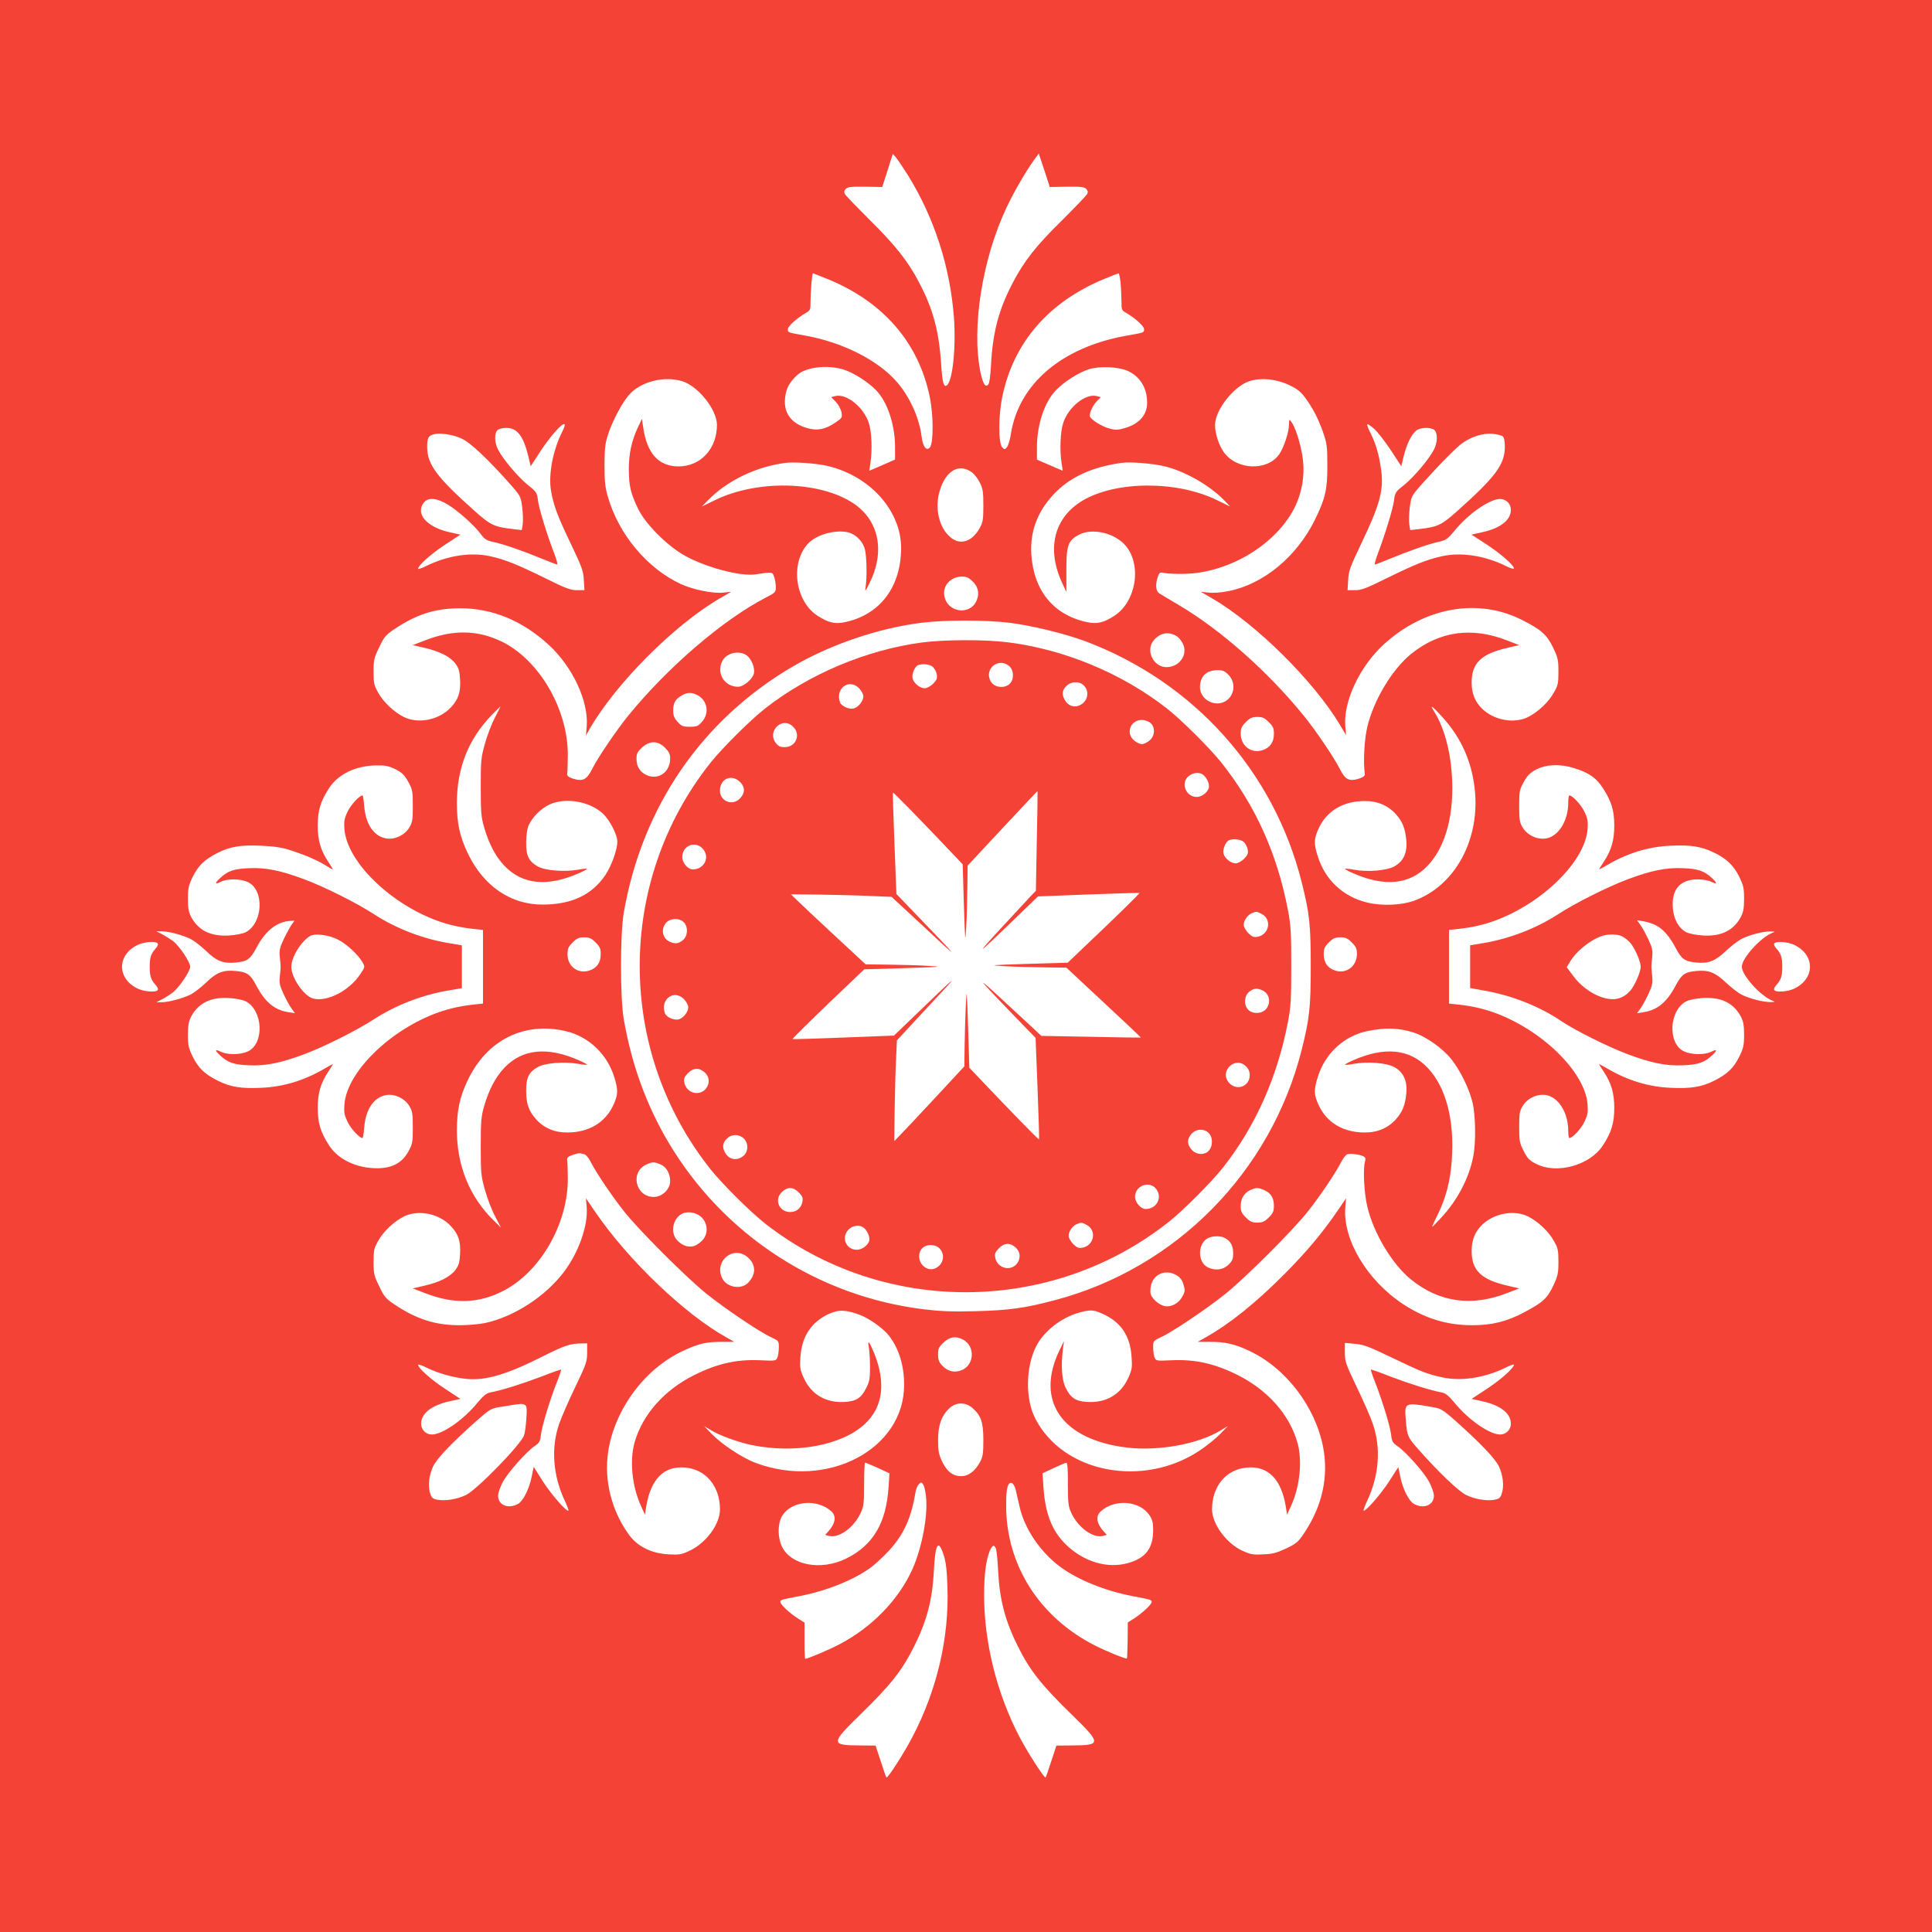<?xml version="1.0" standalone="no"?>
<!DOCTYPE svg PUBLIC "-//W3C//DTD SVG 20010904//EN"
 "http://www.w3.org/TR/2001/REC-SVG-20010904/DTD/svg10.dtd">
<svg version="1.0" xmlns="http://www.w3.org/2000/svg"
 width="1280pt" height="1280pt" viewBox="0 0 1280 1280"
 preserveAspectRatio="xMidYMid meet">
<g transform="translate(0,1280) scale(0.1,-0.1)"
fill="#f44336" stroke="none">
<path d="M0 6400 l0 -6400 6400 0 6400 0 0 6400 0 6400 -6400 0 -6400 0 0
-6400z m6016 5238 c174 -282 278 -603 304 -940 14 -189 -6 -401 -42 -446 -23
-28 -35 9 -42 126 -14 225 -53 373 -147 551 -73 140 -155 244 -329 416 -83 83
-156 158 -162 169 -7 14 -6 22 6 35 14 13 37 15 129 14 l112 -2 35 109 35 110
22 -24 c11 -14 47 -67 79 -118z m1051 -75 c92 1 115 -1 129 -14 12 -13 13 -21
6 -36 -6 -10 -79 -86 -162 -169 -177 -173 -257 -276 -333 -423 -93 -179 -131
-329 -142 -550 -3 -58 -10 -111 -17 -118 -19 -23 -36 4 -52 80 -61 296 12 754
174 1095 51 107 126 236 180 311 l32 44 37 -111 36 -111 112 2z m-1581 -613
c366 -150 601 -421 674 -781 25 -121 25 -303 1 -333 -23 -27 -47 4 -55 71 -15
124 -80 268 -167 366 -125 142 -357 259 -601 303 -121 22 -118 20 -118 43 0
20 58 72 118 107 31 18 32 21 32 80 0 61 10 184 16 184 1 0 46 -18 100 -40z
m1938 -21 c3 -34 6 -90 6 -123 0 -59 1 -62 33 -80 59 -35 117 -87 117 -107 0
-23 3 -22 -117 -43 -426 -76 -711 -317 -765 -647 -6 -41 -18 -82 -27 -92 -13
-16 -16 -16 -30 -2 -27 26 -27 207 -1 334 73 359 305 628 671 781 52 21 97 39
100 39 3 1 9 -27 13 -60z m-1836 -577 c68 -22 160 -80 215 -136 77 -79 127
-229 127 -381 l0 -80 -85 -37 -86 -37 8 52 c13 87 8 208 -11 265 -35 106 -148
196 -222 178 l-27 -7 31 -32 c17 -18 33 -48 37 -68 6 -35 5 -38 -38 -67 -67
-47 -123 -58 -190 -38 -123 36 -171 124 -136 249 12 43 59 101 100 123 72 37
188 43 277 16z m1883 -9 c82 -37 129 -113 129 -211 0 -81 -52 -140 -147 -168
-45 -13 -63 -14 -100 -4 -53 13 -133 64 -133 85 0 26 21 70 47 97 l26 27 -28
7 c-73 18 -186 -72 -221 -178 -19 -57 -24 -178 -11 -265 l8 -52 -86 37 -85 37
0 80 c0 152 50 302 127 381 53 54 146 114 212 136 72 24 197 19 262 -9z
m-2953 -68 c107 -32 232 -189 232 -290 0 -158 -108 -275 -254 -275 -133 0
-210 86 -235 260 l-8 55 -26 -55 c-42 -88 -61 -175 -61 -280 1 -109 11 -155
61 -260 48 -100 191 -244 306 -309 141 -80 375 -142 475 -126 111 17 109 17
121 -17 6 -17 11 -47 11 -67 0 -34 -3 -38 -66 -70 -284 -147 -651 -462 -912
-783 -79 -97 -203 -280 -241 -357 -35 -68 -61 -80 -127 -59 -30 11 -38 18 -36
33 2 11 3 65 4 120 2 304 -188 632 -437 754 -161 78 -323 81 -510 8 l-80 -31
77 -18 c100 -23 170 -58 205 -104 22 -30 28 -49 31 -104 5 -85 -10 -132 -60
-186 -77 -83 -213 -112 -311 -65 -65 32 -138 100 -172 163 -27 47 -30 62 -30
138 0 77 3 92 37 161 31 67 44 82 95 117 151 102 275 142 443 142 212 0 410
-82 583 -240 161 -147 268 -377 254 -544 l-5 -59 22 39 c170 299 559 691 864
869 l76 44 -51 -5 c-65 -8 -197 18 -281 56 -221 101 -413 329 -484 577 -19 64
-23 102 -23 213 1 121 4 143 28 215 32 92 95 206 138 253 79 85 228 122 347
87z m4019 -24 c53 -25 79 -44 105 -79 53 -70 93 -147 124 -237 25 -72 28 -94
28 -215 1 -162 -13 -222 -83 -365 -121 -244 -339 -424 -570 -471 -52 -10 -103
-14 -134 -10 l-51 5 76 -44 c291 -170 672 -547 846 -838 l40 -68 -5 58 c-14
165 95 397 254 543 270 247 624 310 914 164 128 -64 167 -98 208 -183 33 -69
36 -84 36 -161 0 -76 -3 -91 -30 -138 -34 -63 -107 -131 -172 -163 -92 -45
-223 -21 -302 54 -48 46 -71 101 -71 175 0 129 63 190 238 230 l77 18 -80 31
c-236 92 -450 61 -638 -91 -124 -102 -246 -304 -288 -481 -20 -82 -28 -233
-17 -310 2 -15 -6 -22 -36 -33 -66 -21 -92 -9 -127 59 -38 77 -162 260 -241
357 -238 293 -548 567 -824 731 -60 36 -119 71 -131 78 -26 15 -30 59 -12 112
10 29 14 31 43 25 17 -4 74 -7 126 -6 315 3 649 216 755 479 40 100 51 208 32
313 -16 89 -47 183 -72 216 -13 18 -14 17 -15 -18 0 -51 -34 -153 -65 -198
-78 -112 -281 -105 -366 13 -34 47 -59 124 -59 182 0 98 125 257 228 290 75
24 174 15 259 -24z m-4811 -309 c-62 -122 -93 -282 -76 -389 16 -98 42 -169
133 -358 72 -151 82 -178 85 -237 l4 -68 -50 0 c-42 0 -74 12 -203 76 -191 94
-272 127 -373 149 -126 28 -281 4 -418 -63 -32 -16 -58 -25 -58 -20 0 21 84
97 177 158 l103 68 -72 16 c-152 34 -229 124 -169 197 29 36 85 30 158 -14 69
-42 175 -137 218 -195 26 -35 38 -43 85 -53 66 -14 190 -57 319 -110 51 -21
97 -39 102 -39 5 0 -3 30 -17 68 -49 125 -104 305 -110 358 -6 50 -10 56 -67
101 -64 52 -166 172 -197 234 -25 47 -26 111 -3 130 9 8 35 14 59 14 70 0 112
-54 144 -187 l16 -67 69 106 c96 145 196 234 141 125z m5381 14 c21 -19 69
-81 108 -139 l69 -106 16 67 c19 77 48 138 80 167 26 24 98 27 123 6 23 -19
22 -83 -3 -130 -31 -62 -133 -182 -197 -234 -57 -45 -61 -51 -67 -101 -6 -53
-61 -232 -109 -358 -14 -38 -22 -68 -18 -68 5 0 51 18 102 39 126 52 252 96
319 111 50 11 60 18 106 73 93 114 233 211 303 211 39 0 71 -32 71 -71 0 -68
-67 -122 -189 -149 l-72 -16 91 -59 c95 -61 190 -143 190 -164 0 -7 -22 -1
-57 17 -138 67 -293 91 -419 63 -101 -22 -182 -55 -373 -149 -129 -64 -161
-76 -203 -76 l-50 0 4 68 c3 59 13 86 85 237 126 263 152 358 133 495 -14 99
-34 169 -71 243 -16 31 -25 57 -19 57 5 0 27 -15 47 -34z m-6050 -61 c59 -26
180 -141 326 -306 66 -75 67 -78 77 -151 5 -42 6 -92 3 -113 l-6 -37 -53 6
c-129 15 -151 25 -253 115 -259 231 -321 313 -321 432 0 58 8 72 45 82 40 11
126 -2 182 -28z m6899 14 c9 -7 14 -31 14 -68 0 -119 -62 -201 -321 -432 -102
-90 -124 -100 -253 -115 l-53 -6 -6 37 c-3 21 -2 71 3 113 10 73 11 76 77 151
118 132 232 248 274 277 62 43 136 65 197 60 29 -3 60 -10 68 -17z m-4478
-195 c283 -64 492 -296 492 -544 0 -259 -140 -443 -372 -492 -66 -14 -108 -4
-179 41 -151 95 -186 349 -66 479 52 56 164 91 252 78 58 -9 109 -56 125 -115
12 -44 15 -184 5 -249 -5 -34 -3 -33 25 23 106 212 64 417 -107 531 -224 148
-637 157 -917 20 l-86 -42 38 39 c129 133 324 227 522 251 56 6 200 -4 268
-20z m2227 -1 c135 -29 305 -125 403 -225 l42 -44 -86 42 c-265 130 -666 129
-889 -1 -192 -113 -244 -321 -137 -549 l27 -58 0 144 c0 168 11 197 85 236 89
46 239 10 309 -75 108 -130 67 -372 -78 -464 -70 -45 -113 -55 -178 -41 -221
46 -354 207 -370 447 -10 151 38 281 145 397 108 116 253 184 457 212 50 7
196 -4 270 -21z m-1266 -42 c16 -12 40 -42 53 -69 20 -40 23 -62 23 -152 0
-93 -3 -110 -25 -150 -51 -91 -131 -115 -196 -57 -73 63 -102 191 -69 302 39
136 127 188 214 126z m7 -725 c38 -38 45 -85 20 -134 -42 -81 -166 -72 -202
14 -32 77 22 153 110 154 30 0 45 -7 72 -34z m234 -271 c152 -18 380 -74 515
-125 716 -271 1245 -861 1429 -1595 52 -206 60 -282 60 -555 0 -273 -8 -349
-60 -555 -204 -811 -834 -1449 -1639 -1660 -196 -52 -300 -66 -520 -72 -154
-4 -232 -1 -340 12 -706 85 -1332 493 -1696 1106 -147 248 -243 513 -296 814
-25 142 -25 568 0 710 122 701 518 1277 1119 1629 250 146 567 254 853 290
150 19 423 19 575 1z m1118 -91 c12 -8 30 -30 39 -49 35 -73 -23 -155 -109
-155 -85 0 -139 108 -87 174 42 54 102 65 157 30z m-2845 -131 c29 -26 49 -80
42 -114 -9 -39 -68 -89 -106 -89 -90 0 -145 91 -103 171 29 57 120 74 167 32z
m3186 -124 c53 -53 40 -144 -26 -178 -71 -36 -163 18 -163 96 1 73 41 112 117
113 33 0 48 -6 72 -31z m-3519 -134 c67 -35 82 -120 31 -177 -26 -29 -35 -33
-81 -33 -46 0 -55 4 -81 33 -22 24 -29 42 -29 73 0 51 13 75 53 99 38 24 68
25 107 5z m-1341 -149 c-21 -40 -51 -118 -66 -172 -26 -92 -28 -113 -28 -289
0 -168 3 -199 23 -268 31 -107 75 -191 133 -252 119 -126 286 -143 497 -49 30
13 53 26 51 28 -2 2 -29 0 -59 -6 -89 -16 -218 -6 -266 21 -61 34 -79 71 -78
161 0 45 7 90 16 111 25 56 83 114 141 140 104 47 262 20 350 -60 45 -41 97
-140 97 -187 0 -53 -38 -159 -79 -221 -89 -132 -224 -196 -416 -196 -211 -1
-391 122 -495 338 -54 114 -73 198 -73 335 0 231 76 423 231 583 31 31 57 57
58 57 1 0 -16 -33 -37 -74z m6280 0 c121 -134 190 -288 211 -469 39 -336 -129
-647 -403 -745 -83 -30 -213 -35 -307 -12 -161 38 -282 151 -330 309 -27 85
-25 115 8 186 54 113 160 176 297 178 87 2 159 -28 211 -85 46 -51 63 -94 71
-173 8 -84 -18 -141 -79 -175 -50 -28 -177 -39 -268 -22 -30 6 -57 8 -59 6 -2
-2 21 -15 51 -28 211 -94 378 -77 497 49 122 128 179 349 159 614 -11 158 -54
307 -115 405 -35 54 -16 42 56 -38z m-1153 -30 c29 -29 34 -41 34 -79 0 -54
-26 -91 -75 -107 -75 -25 -145 29 -145 110 0 34 6 48 34 76 28 28 42 34 76 34
34 0 48 -6 76 -34z m-4000 -170 c27 -27 34 -42 34 -72 0 -88 -76 -143 -152
-111 -47 20 -71 57 -71 109 0 35 6 47 36 75 52 47 105 47 153 -1z m-1785 -143
c44 -23 59 -38 84 -83 28 -51 30 -62 30 -160 0 -93 -3 -109 -24 -144 -31 -50
-96 -80 -152 -71 -82 14 -136 93 -146 214 -3 39 -8 71 -11 71 -20 0 -75 -59
-98 -105 -23 -48 -26 -64 -22 -120 18 -215 304 -494 623 -608 75 -26 145 -42
238 -52 l57 -6 0 -244 0 -244 -57 -6 c-93 -10 -163 -26 -238 -52 -319 -114
-605 -393 -623 -608 -4 -56 -1 -72 22 -120 23 -46 78 -105 98 -105 3 0 8 32
11 71 10 121 64 200 146 214 56 9 121 -21 152 -71 21 -35 24 -51 24 -144 0
-98 -2 -109 -30 -160 -41 -74 -107 -110 -206 -110 -137 0 -259 58 -319 152
-56 86 -75 148 -75 248 0 98 20 165 70 240 19 28 32 50 30 50 -2 0 -27 -14
-55 -30 -133 -78 -272 -121 -420 -127 -133 -6 -203 5 -287 47 -87 44 -128 83
-165 157 -29 59 -33 77 -33 148 0 63 5 89 22 121 48 89 130 129 250 122 45 -3
92 -12 111 -22 114 -59 125 -278 16 -331 -49 -24 -137 -25 -181 -3 -40 20 -42
10 -5 -24 51 -48 91 -62 192 -66 110 -5 210 15 367 74 129 48 346 157 457 229
149 97 329 166 509 195 l77 13 0 142 0 142 -77 13 c-178 28 -362 99 -508 195
-111 72 -328 181 -458 229 -157 59 -257 79 -367 74 -101 -4 -141 -18 -192 -66
-37 -34 -35 -44 5 -24 44 22 132 21 181 -3 109 -53 98 -272 -16 -331 -19 -10
-66 -19 -111 -22 -120 -7 -202 33 -250 122 -17 32 -22 58 -22 121 0 71 4 89
33 148 37 74 78 113 165 157 84 42 154 53 287 47 86 -4 136 -11 197 -31 97
-31 179 -67 233 -101 22 -14 42 -25 44 -25 3 0 -10 22 -29 50 -50 75 -70 142
-70 240 0 100 19 162 75 248 61 94 178 150 316 151 58 1 80 -4 125 -26z m7808
8 c97 -30 148 -65 191 -133 56 -86 75 -148 75 -248 0 -98 -20 -165 -70 -240
-19 -28 -32 -50 -30 -50 2 0 27 14 55 30 133 78 272 121 420 127 129 6 197 -4
280 -43 85 -39 135 -86 172 -161 29 -59 33 -77 33 -148 0 -63 -5 -89 -22 -121
-48 -89 -130 -129 -250 -122 -45 3 -92 12 -111 22 -50 26 -83 85 -89 159 -10
125 47 191 167 191 31 0 69 -7 88 -16 39 -20 41 -10 5 24 -52 48 -92 62 -193
66 -110 5 -210 -15 -367 -74 -129 -48 -346 -157 -457 -229 -149 -97 -329 -166
-508 -195 l-78 -13 0 -142 0 -141 94 -17 c183 -32 367 -105 510 -202 90 -61
313 -172 439 -219 157 -59 257 -79 367 -74 101 4 141 18 193 66 36 34 34 44
-5 24 -45 -22 -133 -21 -182 3 -109 52 -98 272 16 331 19 10 66 19 111 22 120
7 202 -33 250 -122 17 -32 22 -58 22 -121 0 -71 -4 -89 -33 -148 -37 -74 -78
-113 -165 -157 -84 -42 -154 -53 -287 -47 -148 6 -287 49 -420 127 -28 16 -53
30 -55 30 -2 0 11 -22 30 -50 50 -75 70 -142 70 -240 0 -100 -19 -162 -75
-248 -85 -132 -304 -193 -441 -124 -46 23 -58 35 -84 86 -28 55 -30 68 -30
161 0 88 3 105 24 139 32 51 96 80 154 71 83 -14 147 -118 147 -237 0 -26 3
-48 7 -48 21 0 75 58 99 105 23 48 26 64 22 120 -18 215 -304 494 -623 608
-75 26 -145 42 -237 52 l-58 6 0 244 0 244 58 6 c92 10 162 26 237 52 319 114
605 393 623 608 4 56 1 72 -22 120 -24 47 -78 105 -99 105 -4 0 -7 -22 -7 -48
0 -119 -64 -223 -147 -237 -58 -9 -122 20 -154 71 -21 35 -24 51 -24 144 0 99
2 108 31 160 24 44 41 60 84 83 66 33 157 37 249 8z m-8499 -1040 c-11 -17
-34 -59 -51 -95 -26 -56 -30 -74 -25 -119 7 -64 7 -60 0 -124 -5 -45 -1 -63
25 -119 17 -36 40 -79 53 -96 l22 -31 -43 7 c-92 14 -155 67 -212 175 -40 76
-61 91 -137 98 -83 8 -127 -9 -197 -77 -33 -32 -79 -67 -102 -79 -53 -26 -146
-51 -192 -51 l-35 0 37 19 c21 11 53 31 71 45 42 32 116 141 116 171 0 31 -71
137 -113 170 -20 14 -53 35 -74 46 l-37 19 35 0 c46 0 139 -25 192 -51 23 -12
69 -47 102 -79 70 -68 114 -85 197 -77 76 7 97 22 137 98 60 114 138 175 229
178 l23 1 -21 -29z m9038 0 c51 -26 93 -74 133 -150 40 -76 61 -91 137 -98 83
-8 126 10 197 77 33 31 79 67 102 79 53 27 146 51 193 50 32 0 33 -1 11 -10
-78 -31 -201 -168 -201 -224 0 -56 123 -193 201 -224 22 -9 21 -10 -11 -10
-47 -1 -140 23 -193 50 -23 12 -69 48 -102 79 -71 67 -114 85 -197 77 -76 -7
-97 -22 -137 -98 -57 -108 -120 -161 -212 -175 l-43 -7 22 31 c13 17 36 60 53
96 26 56 30 74 25 119 -3 28 -5 57 -5 62 0 6 2 34 5 62 5 45 1 63 -25 119 -17
36 -40 79 -53 96 l-22 31 43 -7 c24 -3 59 -15 79 -25z m-8729 -96 c57 -28 135
-101 163 -151 17 -30 17 -31 -17 -81 -72 -107 -217 -182 -309 -159 -61 15
-146 137 -146 211 0 63 65 169 125 204 32 19 125 7 184 -24z m8509 21 c15 -8
37 -25 49 -38 31 -32 73 -127 73 -163 0 -36 -42 -131 -73 -163 -32 -35 -71
-52 -114 -52 -86 1 -195 66 -259 153 l-44 59 18 30 c42 75 141 154 222 179 41
12 99 10 128 -5z m-6802 -40 c29 -29 34 -41 34 -79 0 -54 -26 -91 -75 -107
-75 -25 -145 27 -145 107 0 38 5 50 34 79 28 28 42 34 76 34 34 0 48 -6 76
-34z m5010 0 c28 -28 34 -42 34 -76 0 -81 -70 -135 -145 -110 -49 16 -75 53
-75 107 0 38 5 50 34 79 28 28 42 34 76 34 34 0 48 -6 76 -34z m-7911 -7 c4
-6 -2 -20 -13 -32 -32 -36 -40 -59 -40 -122 0 -63 8 -86 40 -122 11 -12 17
-26 13 -32 -10 -17 -86 -12 -130 8 -142 66 -142 226 0 292 44 20 120 25 130 8z
m10840 -8 c142 -66 142 -226 0 -292 -44 -20 -120 -25 -130 -8 -4 6 2 20 13 32
32 36 40 59 40 122 0 63 -8 86 -40 122 -11 12 -17 26 -13 32 10 17 86 12 130
-8z m-8135 -573 c151 -36 273 -152 320 -305 27 -87 25 -117 -8 -188 -54 -113
-160 -176 -297 -178 -87 -2 -159 28 -211 85 -51 57 -67 101 -68 188 -1 90 17
127 78 161 48 27 177 37 266 21 30 -6 57 -8 59 -6 2 2 -21 15 -51 28 -211 94
-378 77 -497 -49 -58 -61 -102 -145 -133 -252 -20 -69 -23 -100 -23 -268 0
-176 2 -197 28 -289 15 -54 45 -133 67 -174 l39 -75 -45 44 c-161 155 -247
365 -247 599 0 132 18 218 68 325 126 273 375 399 655 333z m5613 -8 c82 -25
195 -105 253 -178 58 -73 119 -197 140 -287 20 -84 23 -262 5 -355 -28 -145
-105 -293 -215 -410 -28 -30 -53 -56 -57 -58 -3 -1 14 37 38 85 53 108 81 218
91 351 20 268 -37 488 -159 617 -119 126 -286 143 -497 49 -30 -13 -53 -26
-51 -28 2 -2 29 0 59 6 91 17 218 6 268 -22 61 -34 87 -91 79 -175 -8 -79 -25
-122 -71 -173 -52 -57 -124 -87 -211 -85 -137 2 -243 65 -297 178 -33 71 -35
101 -8 188 49 158 174 274 330 306 120 24 202 22 303 -9z m-5495 -806 c14 -4
32 -24 46 -53 38 -74 142 -228 224 -331 99 -124 409 -434 542 -541 123 -99
353 -254 428 -288 51 -24 52 -25 52 -67 0 -24 -4 -54 -9 -67 -9 -23 -11 -24
-115 -19 -155 7 -284 -22 -436 -98 -199 -99 -342 -261 -395 -444 -35 -121 -18
-294 42 -424 l26 -57 8 52 c30 184 118 273 259 260 137 -12 230 -124 230 -277
0 -96 -88 -218 -195 -271 -58 -28 -71 -31 -142 -27 -114 5 -206 50 -263 126
-117 159 -169 360 -141 552 42 282 242 552 496 670 102 48 154 60 257 60 l83
0 -50 28 c-278 154 -655 515 -873 835 l-60 88 5 -58 c10 -121 -52 -299 -151
-430 -123 -163 -332 -298 -525 -339 -36 -7 -111 -14 -167 -14 -161 0 -288 41
-437 142 -51 35 -64 50 -95 117 -34 69 -37 84 -37 161 0 76 3 91 30 138 34 63
107 131 172 163 98 47 234 18 311 -65 50 -54 65 -101 60 -186 -3 -55 -9 -74
-31 -104 -35 -46 -105 -81 -205 -104 l-77 -18 80 -31 c190 -74 352 -70 514 12
250 125 435 447 433 750 -1 55 -2 109 -4 120 -2 15 6 23 32 32 41 14 48 15 78
7z m5165 -15 c13 -7 16 -16 11 -32 -15 -47 -7 -212 15 -302 42 -177 164 -379
288 -481 188 -152 402 -183 638 -91 l80 31 -77 18 c-175 40 -238 101 -238 230
0 74 23 129 71 175 79 75 210 99 302 54 65 -32 138 -100 172 -163 27 -47 30
-62 30 -138 0 -76 -4 -93 -34 -158 -40 -84 -69 -111 -194 -177 -112 -60 -213
-85 -341 -85 -170 0 -313 44 -459 139 -240 158 -402 429 -384 644 l5 58 -60
-88 c-95 -139 -202 -267 -348 -414 -191 -192 -367 -333 -525 -421 l-50 -28 85
0 c97 0 163 -15 255 -59 243 -113 439 -369 491 -639 37 -193 -5 -387 -121
-562 -44 -67 -54 -75 -124 -109 -62 -29 -90 -37 -153 -39 -66 -4 -84 0 -135
23 -107 48 -203 179 -203 275 0 153 93 265 230 277 141 13 229 -76 259 -260
l8 -52 26 57 c60 131 77 302 42 423 -53 184 -196 345 -395 445 -152 76 -281
105 -436 98 -104 -5 -106 -4 -115 19 -5 13 -9 43 -9 67 0 42 1 43 52 67 75 34
305 189 428 288 133 107 443 417 542 541 82 103 186 257 224 332 13 25 32 49
41 51 23 7 82 -2 106 -14z m-4658 -53 c40 -17 65 -60 65 -112 0 -53 -53 -104
-108 -104 -123 0 -160 167 -47 216 39 17 49 17 90 0z m3999 -170 c45 -19 66
-52 66 -104 0 -37 -6 -50 -34 -78 -28 -28 -42 -34 -76 -34 -34 0 -48 6 -76 34
-28 28 -34 42 -34 75 0 50 23 89 65 107 39 17 49 17 89 0z m-3721 -186 c39
-44 38 -110 -2 -150 -16 -16 -40 -32 -55 -36 -38 -9 -74 3 -107 36 -52 51 -32
152 35 181 40 17 99 3 129 -31z m3460 -131 c39 -20 57 -51 57 -101 0 -39 -5
-52 -31 -77 -34 -34 -85 -41 -134 -19 -71 32 -73 156 -4 194 30 16 83 18 112
3z m-3159 -129 c55 -49 56 -111 4 -167 -45 -49 -141 -34 -172 26 -59 114 72
224 168 141z m2843 -120 c22 -13 36 -32 44 -61 11 -37 11 -46 -7 -78 -27 -50
-82 -77 -129 -61 -19 6 -46 25 -61 43 -22 26 -25 38 -21 76 10 87 97 128 174
81z m-2101 -261 c64 -24 159 -92 195 -140 65 -85 99 -196 99 -324 1 -426 -507
-694 -981 -518 -90 33 -226 123 -294 193 l-50 52 45 -27 c58 -36 177 -79 271
-99 290 -59 597 -2 749 140 119 111 140 268 64 463 -33 81 -48 101 -38 46 4
-22 8 -80 8 -130 0 -76 -3 -98 -24 -139 -33 -67 -66 -89 -139 -94 -127 -9
-226 48 -276 159 -25 56 -27 70 -22 139 9 134 70 228 182 282 69 33 116 32
211 -3z m1619 2 c115 -55 173 -145 182 -281 5 -69 3 -83 -22 -139 -50 -111
-149 -168 -276 -159 -73 5 -106 27 -138 92 -26 51 -33 147 -19 256 l7 55 -29
-60 c-164 -337 16 -595 450 -646 210 -24 474 25 620 116 l45 27 -50 -52 c-27
-28 -88 -77 -135 -109 -376 -252 -907 -150 -1091 211 -67 130 -64 340 6 479
51 100 168 191 286 223 77 21 97 19 164 -13z m-935 -166 c81 -42 77 -166 -7
-202 -48 -20 -92 -10 -129 28 -23 24 -29 39 -29 75 0 40 5 50 37 80 42 38 80
44 128 19z m-2490 -87 c0 -58 -6 -76 -79 -228 -44 -91 -92 -201 -107 -245 -54
-158 -41 -338 36 -504 17 -35 28 -66 26 -69 -11 -11 -116 110 -171 196 l-59
94 -13 -63 c-17 -86 -58 -166 -93 -184 -65 -34 -130 -6 -130 56 0 17 14 58 31
90 34 63 155 200 212 239 30 20 36 31 41 75 6 56 62 240 108 354 16 40 27 75
25 77 -1 2 -61 -19 -132 -47 -124 -47 -260 -90 -335 -104 -27 -5 -47 -21 -86
-68 -93 -114 -233 -211 -303 -211 -39 0 -71 32 -71 71 0 68 67 122 188 149
l72 16 -103 68 c-93 61 -177 137 -177 158 0 5 26 -4 58 -20 76 -37 179 -66
267 -74 127 -11 264 30 508 153 133 67 176 81 240 82 l47 1 0 -62z m5318 -26
c203 -98 244 -115 346 -137 126 -28 281 -4 419 63 31 16 57 25 57 20 0 -21
-84 -97 -177 -158 l-103 -68 72 -16 c121 -27 188 -81 188 -149 0 -39 -32 -71
-71 -71 -70 0 -210 97 -303 211 -39 47 -59 63 -86 68 -75 14 -211 57 -335 104
-71 28 -131 49 -132 47 -2 -2 9 -37 25 -77 48 -122 101 -294 108 -351 5 -47
11 -57 41 -78 58 -39 177 -174 211 -237 18 -34 32 -75 32 -92 0 -62 -65 -90
-130 -56 -35 18 -76 98 -93 183 l-13 62 -59 -92 c-55 -86 -160 -206 -171 -196
-2 3 9 34 26 69 77 166 90 346 36 504 -15 44 -63 154 -107 245 -73 153 -79
170 -79 229 l0 64 65 -6 c56 -4 91 -17 233 -85z m-5729 -321 c11 -7 13 -27 8
-93 -3 -46 -10 -94 -15 -108 -25 -65 -312 -359 -385 -395 -59 -28 -136 -41
-190 -31 -30 6 -38 13 -47 42 -16 49 -8 121 20 180 26 53 123 154 282 296 95
83 100 87 165 97 139 23 144 23 162 12z m2961 -17 c59 -50 75 -96 75 -214 0
-89 -3 -111 -22 -146 -33 -61 -76 -94 -125 -94 -55 0 -95 31 -127 99 -22 47
-26 70 -26 141 0 98 23 162 76 211 42 39 104 41 149 3z m3048 4 c59 -10 69
-15 160 -96 159 -142 256 -243 282 -296 28 -59 36 -131 20 -180 -9 -29 -17
-36 -47 -42 -53 -10 -131 3 -189 31 -51 25 -185 153 -319 305 -69 78 -73 87
-81 190 -10 119 -9 120 174 88z m-3673 -403 l78 -36 -6 -92 c-16 -239 -103
-385 -281 -473 -167 -82 -365 -45 -425 79 -31 64 -29 160 4 209 65 96 230 109
323 25 35 -32 27 -81 -21 -134 l-20 -22 27 -7 c65 -16 164 56 209 154 19 41
22 65 22 190 0 78 3 142 6 142 4 0 41 -16 84 -35z m1260 -107 c0 -126 3 -149
22 -190 45 -98 144 -170 209 -154 l27 7 -20 22 c-48 53 -56 102 -20 134 92 84
257 71 322 -25 20 -30 25 -49 25 -102 -1 -118 -49 -182 -164 -215 -139 -40
-296 7 -415 123 -92 91 -136 204 -148 379 l-6 92 74 35 c41 19 79 35 84 35 7
1 11 -49 10 -141z m-940 -84 c14 -122 -26 -336 -89 -478 -91 -204 -269 -388
-488 -502 -74 -38 -207 -94 -223 -94 -3 0 -5 54 -5 120 l0 120 -40 25 c-56 35
-120 95 -120 111 0 15 1 15 130 40 177 34 358 107 471 190 26 19 79 68 117
109 98 105 150 219 177 387 3 21 13 45 22 54 15 15 18 15 29 -1 7 -9 16 -46
19 -81z m594 47 c5 -20 16 -69 25 -109 32 -149 139 -307 275 -406 113 -83 294
-156 471 -190 129 -25 130 -25 130 -40 0 -16 -64 -75 -118 -110 l-40 -25 -1
-118 c-1 -64 -3 -119 -5 -121 -6 -5 -130 45 -211 86 -368 186 -589 533 -589
927 -1 115 11 159 39 149 8 -4 19 -22 24 -43z m-476 -437 c14 -42 21 -102 24
-209 12 -334 -69 -682 -232 -993 -55 -106 -164 -276 -172 -268 -3 2 -20 51
-38 108 l-34 103 -103 1 c-196 1 -196 12 1 204 201 196 276 290 356 450 85
169 122 309 132 500 9 185 30 219 66 104z m346 44 c4 -13 11 -79 14 -148 10
-191 47 -331 132 -500 80 -160 155 -254 356 -450 197 -192 197 -203 1 -204
l-103 -1 -34 -103 c-18 -57 -35 -106 -38 -108 -7 -8 -119 166 -174 271 -149
287 -233 623 -233 938 0 133 12 226 36 288 18 44 31 49 43 17z"/>
<path d="M6105 8543 c-364 -49 -743 -208 -1035 -436 -96 -75 -282 -260 -360
-357 -629 -788 -629 -1912 0 -2700 78 -97 264 -282 360 -357 784 -612 1901
-605 2680 17 97 78 282 264 357 360 213 273 356 595 426 960 19 100 22 149 22
370 0 221 -3 270 -22 370 -72 377 -217 696 -443 980 -78 97 -264 282 -360 357
-297 232 -675 389 -1048 437 -153 20 -426 19 -577 -1z m579 -154 c33 -26 37
-88 6 -119 -31 -31 -93 -27 -119 6 -61 78 35 174 113 113z m-505 -6 c11 -10
24 -32 27 -50 5 -27 1 -37 -24 -63 -17 -17 -41 -30 -55 -30 -32 0 -73 33 -81
65 -7 27 15 80 36 88 28 12 77 6 97 -10z m993 -117 c44 -33 42 -98 -4 -130
-42 -30 -91 -17 -116 31 -18 34 -14 62 13 88 27 28 79 33 107 11z m-1481 -25
c16 -17 29 -40 29 -54 0 -32 -33 -73 -65 -81 -29 -7 -79 15 -89 39 -35 92 58
163 125 96z m1930 -230 c34 -27 32 -86 -5 -117 -15 -13 -38 -24 -51 -24 -13 0
-36 11 -51 24 -58 49 -25 136 51 136 18 0 43 -8 56 -19z m-2366 -26 c53 -52
18 -135 -56 -135 -29 0 -42 6 -58 26 -63 80 43 181 114 109z m2716 -318 c21
-16 39 -51 39 -77 0 -32 -44 -70 -81 -70 -74 0 -109 95 -53 139 30 23 71 27
95 8z m-3063 -53 c28 -32 28 -66 -2 -100 -48 -57 -136 -26 -136 48 0 82 82
114 138 52z m1961 -387 l-6 -329 -35 -36 c-413 -444 -416 -451 -37 -84 l86 83
334 13 c184 7 336 11 338 10 4 -3 -158 -161 -390 -381 l-85 -81 -270 -8 c-245
-8 -259 -9 -154 -15 63 -4 183 -7 265 -8 l150 -2 248 -231 c136 -127 247 -231
245 -232 -2 -1 -151 1 -331 5 l-328 6 -37 35 c-446 415 -451 417 -79 32 l78
-80 13 -335 c7 -184 12 -336 10 -338 -3 -3 -181 179 -381 390 l-81 85 -8 270
c-8 250 -9 261 -15 149 -3 -66 -7 -185 -8 -265 l-2 -145 -195 -210 c-107 -115
-212 -227 -232 -247 l-37 -38 2 193 c2 105 5 255 9 333 l6 141 176 190 c268
287 264 284 -114 -80 l-81 -78 -334 -13 c-184 -7 -336 -12 -338 -10 -3 3 181
183 390 381 l85 81 270 8 c245 8 259 9 154 15 -63 4 -182 7 -265 8 l-150 2
-210 195 c-115 107 -227 212 -247 232 l-38 37 193 -2 c105 -2 255 -5 333 -9
l141 -6 190 -176 c287 -268 284 -264 -80 114 l-78 81 -13 334 c-7 184 -12 336
-10 338 3 3 183 -181 381 -390 l81 -85 8 -270 c8 -245 9 -259 15 -154 4 63 7
183 8 265 l2 150 231 248 c127 136 231 247 232 245 1 -2 -1 -151 -5 -331z
m1370 -4 c11 -10 24 -32 27 -50 5 -27 1 -37 -24 -63 -17 -17 -41 -30 -55 -30
-32 0 -73 33 -81 65 -7 27 15 80 36 88 28 12 77 6 97 -10z m-3579 -51 c44 -55
4 -132 -70 -132 -33 0 -70 44 -70 82 1 79 92 112 140 50z m3699 -427 c68 -35
51 -136 -26 -151 -27 -5 -37 -1 -63 24 -16 17 -30 41 -30 54 0 30 26 67 54 78
29 12 33 12 65 -5z m-3829 -55 c31 -31 27 -93 -6 -119 -30 -24 -52 -26 -87
-10 -47 21 -60 80 -26 123 26 33 88 37 119 6z m3833 -451 c47 -21 60 -80 26
-123 -26 -33 -88 -37 -119 -6 -31 31 -27 93 6 119 30 24 52 26 87 10z m-3832
-58 c16 -17 29 -40 29 -54 0 -32 -33 -73 -65 -81 -29 -7 -79 15 -89 39 -35 92
58 163 125 96z m3724 -446 c17 -16 25 -35 25 -58 0 -75 -87 -107 -137 -51 -68
75 41 181 112 109z m-3592 -35 c33 -26 41 -63 23 -99 -36 -68 -137 -51 -152
26 -5 27 -1 37 24 63 35 35 69 38 105 10z m3350 -412 c22 -27 22 -80 -2 -109
-27 -34 -86 -32 -117 5 -28 32 -30 62 -8 94 32 46 93 50 127 10z m-3086 -30
c33 -31 32 -90 -3 -117 -45 -35 -96 -24 -122 26 -18 34 -14 62 13 88 31 32 80
33 112 3z m2732 -334 c45 -57 5 -134 -69 -134 -32 0 -70 44 -70 81 0 74 95
109 139 53z m-2367 -24 c25 -26 29 -36 24 -63 -8 -41 -39 -67 -81 -67 -76 0
-109 87 -51 136 37 33 71 30 108 -6z m1907 -215 c68 -35 51 -136 -26 -151 -27
-5 -37 -1 -63 24 -16 17 -30 41 -30 54 0 30 26 67 54 78 29 12 33 12 65 -5z
m-1478 -18 c21 -16 39 -51 39 -77 0 -33 -44 -70 -83 -70 -75 0 -107 87 -51
138 27 24 70 28 95 9z m1002 -127 c33 -26 41 -63 23 -99 -36 -68 -137 -51
-152 26 -5 27 -1 37 24 63 35 35 69 38 105 10z m-494 -16 c62 -79 -44 -180
-114 -109 -32 31 -34 86 -5 115 31 31 93 27 119 -6z"/>
</g>
</svg>

